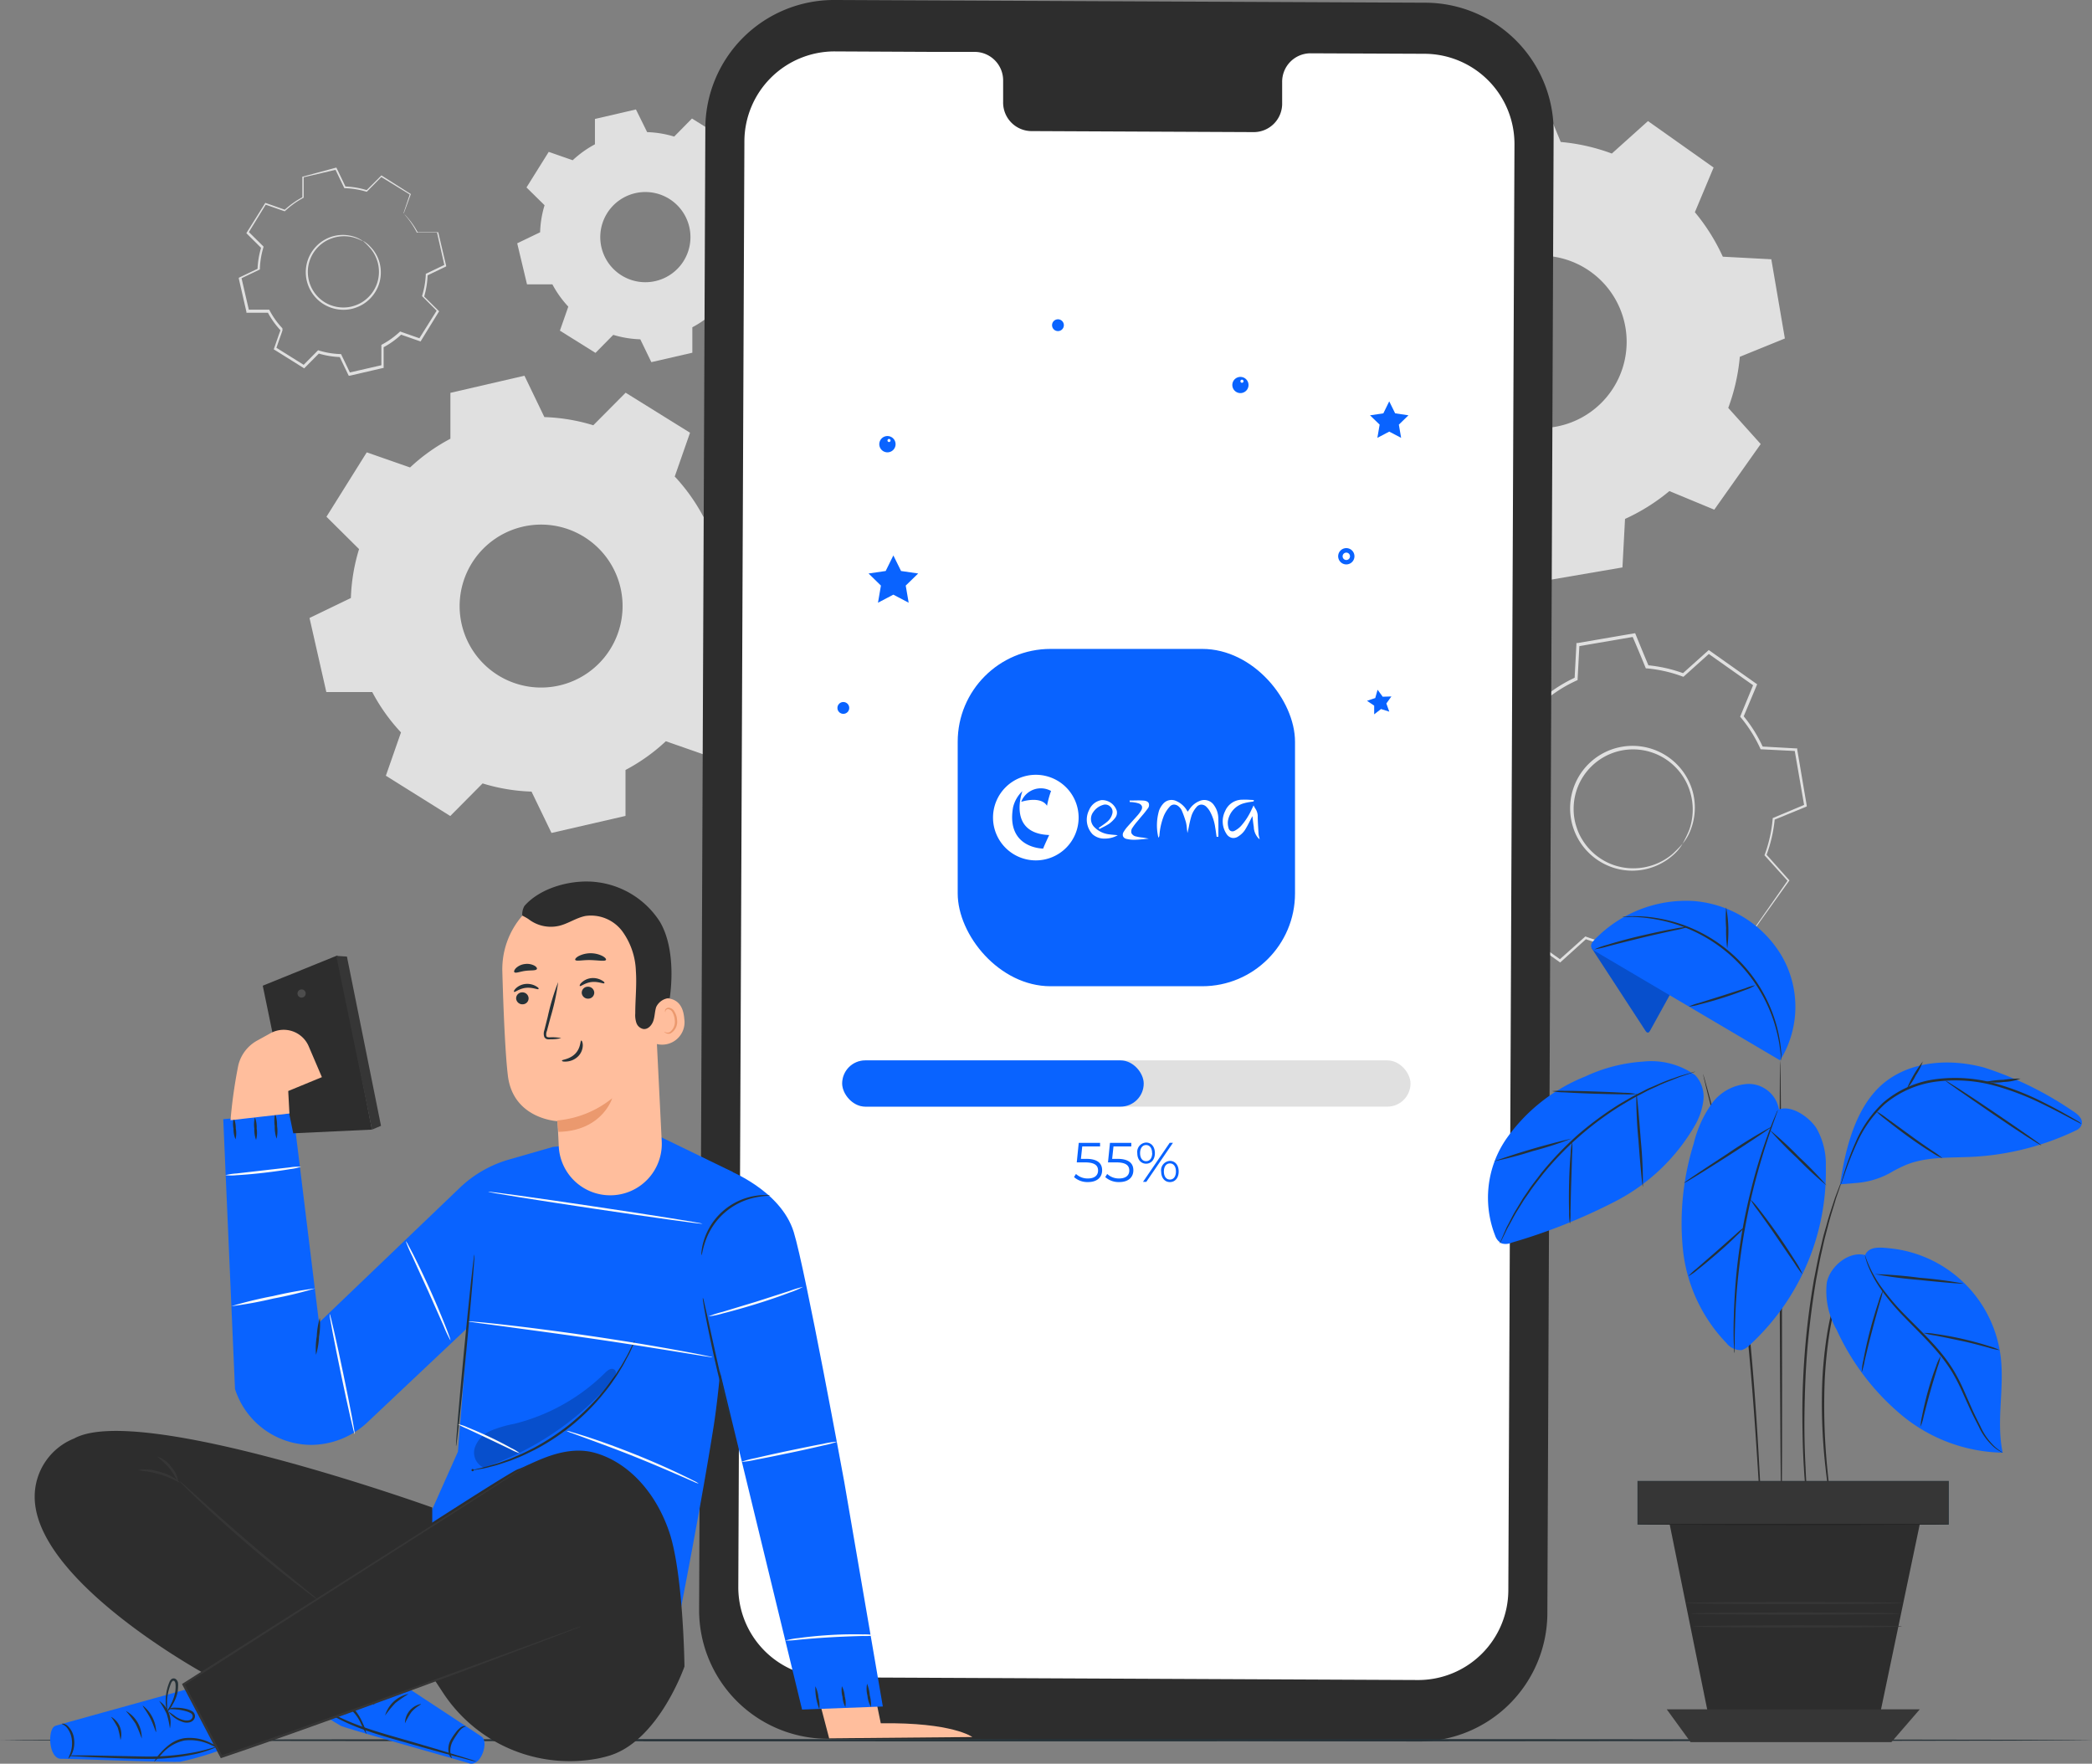 <svg xmlns="http://www.w3.org/2000/svg" width="219.95" height="185.431" viewBox="0 0 219.95 185.431">
  <rect x="0" y="0" width="219.95" height="185.431" fill="#808080" stroke="none"/>
  <g id="App_installation" data-name="App installation" transform="translate(-14.8 -54.29)">
    <g id="freepik--background-complete--inject-5" transform="translate(39.904 64.488)">
      <path id="Path_19059" data-name="Path 19059" d="M371.233,226.464a14.586,14.586,0,0,1-3.3,2.076l-.2,3.619-5.887,1.01-1.4-3.339a14.819,14.819,0,0,1-3.8-.86l-2.684,2.413-4.877-3.451,1.4-3.339a14.423,14.423,0,0,1-2.076-3.273l-3.61-.192-1.005-5.887,3.334-1.4a14.636,14.636,0,0,1,.865-3.8l-2.417-2.684,3.455-4.9,3.334,1.4a14.527,14.527,0,0,1,3.3-2.076l.192-3.61,5.892-1.005,1.379,3.334a14.635,14.635,0,0,1,3.8.865l2.684-2.417,4.882,3.455-1.4,3.334a14.692,14.692,0,0,1,2.076,3.273l3.605.192,1.01,5.892-3.339,1.379a14.818,14.818,0,0,1-.86,3.8L378,222.962l-3.451,4.877-3.339-1.379Zm-4.353-7.4a6.406,6.406,0,1,0-4.151,2.617,6.41,6.41,0,0,0,4.151-2.617Z" transform="translate(-215.071 -140.56)" fill="none"/>
      <path id="Path_19060" data-name="Path 19060" d="M379.7,232.29a4.751,4.751,0,0,1-1.019,1.216,6.462,6.462,0,0,1-6.948,1.043,6.564,6.564,0,1,1,8.973-7.921,6.424,6.424,0,0,1-.2,4.3,4.843,4.843,0,0,1-.809,1.365,14.66,14.66,0,0,0,.678-1.4,6.406,6.406,0,0,0,.075-4.166,6.191,6.191,0,0,0-1.492-2.469,6.247,6.247,0,0,0-10.717,4.456,5.9,5.9,0,0,0,.309,1.842,5.8,5.8,0,0,0,.795,1.608,6.317,6.317,0,0,0,2.511,2.127,6.251,6.251,0,0,0,2.829.584,6.387,6.387,0,0,0,3.9-1.459A15.524,15.524,0,0,0,379.7,232.29Z" transform="translate(-227.895 -153.784)" fill="#e0e0e0"/>
      <path id="Path_19061" data-name="Path 19061" d="M371.031,226.2a1.146,1.146,0,0,1,.215.075l.636.248,2.511,1.005h-.07l3.423-4.9v.117l-2.422-2.679-.047-.047.023-.061a14.5,14.5,0,0,0,.842-3.773v-.075l.065-.028,3.334-1.4-.079.145c-.323-1.87-.664-3.825-1.019-5.887l.136.117-3.61-.182h-.094l-.037-.084a14.578,14.578,0,0,0-2.057-3.273l-.061-.075.037-.089c.426-1.033.9-2.174,1.375-3.339l.056.2-4.882-3.446h.215l-2.684,2.413-.08.07-.1-.033a14.552,14.552,0,0,0-3.741-.851h-.108l-.042-.1c-.43-1.047-.9-2.184-1.4-3.339l.2.112-5.892,1.01.15-.173c-.061,1.141-.126,2.371-.192,3.61v.112l-.1.042a14.564,14.564,0,0,0-3.273,2.048h0l-.187.028h-.1l-.1-.042-.21-.089-.421-.173-.837-.346-1.66-.692.22-.065-3.455,4.882v-.229l2.413,2.689.075.079-.037.1a14.672,14.672,0,0,0-.856,3.741v.108l-.1.042-3.338,1.4.108-.192q.514,3.016,1,5.892l-.145-.154,3.61.2h.1l.042.094a14.306,14.306,0,0,0,2.048,3.273l.061.075-.037.089q-.7,1.711-1.4,3.329l-.051-.182,4.872,3.465h-.178l2.693-2.408.056-.056.075.028a14.435,14.435,0,0,0,3.764.865h.075l.028.065c.5,1.216.935,2.31,1.37,3.343l-.117-.065,5.892-.982-.065.075c.084-1.44.154-2.618.215-3.605v-.037h.033a15.049,15.049,0,0,0,2.544-1.45l.584-.43a1.4,1.4,0,0,1,.192-.14,1.181,1.181,0,0,1-.173.164c-.122.1-.309.262-.57.468a14.074,14.074,0,0,1-2.525,1.51l.033-.051c-.047.987-.1,2.17-.168,3.61v.065h-.065l-5.882,1.033h-.089l-.033-.079c-.43-1.033-.884-2.123-1.4-3.334l.1.075a14.667,14.667,0,0,1-3.834-.86l.131-.023-2.679,2.422-.084.075-.089-.065-4.863-3.446-.1-.07.047-.112c.444-1.085.9-2.193,1.375-3.339l.028.164a14.725,14.725,0,0,1-2.1-3.329l.14.094-3.61-.187h-.131l-.023-.136q-.5-2.866-1.015-5.887l-.023-.14.126-.051,3.339-1.4-.108.15a14.561,14.561,0,0,1,.87-3.848l.033.182-2.417-2.684-.093-.108.084-.117,3.451-4.882.084-.122.136.056,1.66.692.837.346.421.173.21.089.1.042.056.023h.047l-.187.028h0a14.913,14.913,0,0,1,3.339-2.1l-.108.159c.065-1.239.131-2.469.192-3.61V197.7h.145l5.891-1.01.14-.023.056.136c.468,1.15.935,2.291,1.379,3.339l-.15-.108a15,15,0,0,1,3.844.87l-.178.037,2.689-2.413.1-.089.112.079,4.868,3.446.108.075-.051.122-1.4,3.334-.023-.164a14.794,14.794,0,0,1,2.09,3.339l-.126-.089,3.605.2h.117v.112c.351,2.067.683,4.035,1,5.891v.1l-.094.042-3.343,1.37.075-.1a15.018,15.018,0,0,1-.879,3.825l-.023-.108,2.4,2.693.051.056-.047.061-3.479,4.858-.028.037H374.3l-2.464-1.052-.631-.281Z" transform="translate(-214.868 -140.294)" fill="#e0e0e0"/>
      <path id="Path_19062" data-name="Path 19062" d="M346.036,117.523a20.574,20.574,0,0,1-4.676,2.936l-.271,5.1-8.328,1.426-1.954-4.723a20.785,20.785,0,0,1-5.372-1.216l-3.8,3.413-6.883-4.882,1.954-4.718a20.574,20.574,0,0,1-2.932-4.676l-5.1-.271-1.426-8.328,4.718-1.95a20.827,20.827,0,0,1,1.244-5.349L309.8,90.5l4.858-6.916,4.713,1.954a20.929,20.929,0,0,1,4.676-2.932l.271-5.1,8.332-1.4,1.95,4.723a20.573,20.573,0,0,1,5.373,1.216l3.8-3.413,6.9,4.882-1.969,4.7a20.705,20.705,0,0,1,2.936,4.676l5.1.271,1.426,8.328-4.737,1.926a20.743,20.743,0,0,1-1.216,5.372l3.413,3.8-4.882,6.9-4.718-1.954Zm-6.172-10.441a9.066,9.066,0,1,0-12.625,2.17A9.066,9.066,0,0,0,339.864,107.082Z" transform="translate(-195.611 -76.1)" fill="#e0e0e0" fill-rule="evenodd"/>
      <path id="Path_19063" data-name="Path 19063" d="M122.788,149.361a19.6,19.6,0,0,1,3.021,4.241h4.825l1.8,7.785-4.349,2.095a19.414,19.414,0,0,1-.86,5.143l3.427,3.4-4.236,6.771-4.554-1.59a19.484,19.484,0,0,1-4.241,3.021v4.83l-7.781,1.791-2.1-4.348a19.447,19.447,0,0,1-5.143-.86l-3.4,3.427-6.771-4.236,1.59-4.554a19.484,19.484,0,0,1-3.021-4.241H86.167l-1.767-7.79,4.348-2.1a19.638,19.638,0,0,1,.86-5.143l-3.427-3.4,4.236-6.771,4.554,1.59a19.484,19.484,0,0,1,4.241-3.021v-4.825l7.785-1.8,2.095,4.349a19.606,19.606,0,0,1,5.143.86l3.4-3.423,6.771,4.208-1.59,4.554Zm-9.525,6.354a8.566,8.566,0,1,0,3.829,5.342A8.566,8.566,0,0,0,113.264,155.716Z" transform="translate(-76.961 -109.472)" fill="#e0e0e0" fill-rule="evenodd"/>
      <path id="Path_19064" data-name="Path 19064" d="M152.356,84.749a11.009,11.009,0,0,1,1.669,2.338H156.7l.991,4.311-2.408,1.16a10.831,10.831,0,0,1-.468,2.843l1.894,1.87-2.338,3.741-2.52-.879a10.755,10.755,0,0,1-2.338,1.669v2.675l-4.311.991-1.16-2.4a11,11,0,0,1-2.843-.468l-1.87,1.894-3.741-2.338.884-2.525A10.8,10.8,0,0,1,134.8,97.29h-2.67L131.1,92.974l2.408-1.16a10.806,10.806,0,0,1,.468-2.843l-1.9-1.87,2.338-3.741,2.52.879a11.03,11.03,0,0,1,2.338-1.674V79.9l4.311-1,1.178,2.385a10.838,10.838,0,0,1,2.843.468l1.87-1.9,3.741,2.338-.879,2.52ZM147.082,88.3a4.741,4.741,0,1,0,2.112,2.96,4.741,4.741,0,0,0-2.112-2.96Z" transform="translate(-101.825 -77.591)" fill="#e0e0e0" fill-rule="evenodd"/>
      <path id="Path_19065" data-name="Path 19065" d="M85.911,96.931a8.781,8.781,0,0,1,1.356,1.9h2.165l.8,3.493-1.95.935a8.711,8.711,0,0,1-.383,2.305l1.534,1.524-1.9,3.03-2.043-.72a8.944,8.944,0,0,1-1.9,1.356v2.165l-3.493.8-.935-1.95a8.913,8.913,0,0,1-2.305-.388l-1.524,1.538-3.035-1.9.711-2.043a8.921,8.921,0,0,1-1.351-1.9H69.494l-.8-3.488,1.95-.935a8.884,8.884,0,0,1,.388-2.305L69.49,98.83l1.9-3.039,2.043.715a8.641,8.641,0,0,1,1.9-1.356V92.994l3.488-.8.935,1.95a8.884,8.884,0,0,1,2.305.383l1.524-1.534,3.039,1.9-.715,2.043Zm-4.269,2.857a3.844,3.844,0,1,0,1.22,5.3,3.843,3.843,0,0,0-1.22-5.3Z" transform="translate(-68.596 -84.667)" fill="none"/>
      <path id="Path_19066" data-name="Path 19066" d="M89.561,107.735a1.46,1.46,0,0,1,.215.122,3,3,0,0,1,.547.468,3.778,3.778,0,0,1,1.108,2.338,3.918,3.918,0,0,1-.238,1.8,3.96,3.96,0,0,1-1.234,1.674,3.741,3.741,0,0,1-.987.566,3.689,3.689,0,0,1-1.155.271,3.993,3.993,0,0,1-2.4-.589,3.937,3.937,0,0,1-1.576-1.9,3.872,3.872,0,0,1-.267-1.155,3.829,3.829,0,0,1,.079-1.136,3.928,3.928,0,0,1,.968-1.842,3.881,3.881,0,0,1,4.091-1.029,3.105,3.105,0,0,1,.641.3,1.276,1.276,0,0,1,.206.14c0,.028-.3-.168-.874-.351a3.848,3.848,0,0,0-2.492.1,3.769,3.769,0,0,0-2.338,2.731,3.558,3.558,0,0,0-.065,1.071,3.624,3.624,0,0,0,.257,1.089,3.713,3.713,0,0,0,1.482,1.777,3.778,3.778,0,0,0,2.249.556,3.558,3.558,0,0,0,1.089-.248,3.432,3.432,0,0,0,.935-.528,3.741,3.741,0,0,0,1.44-3.273,3.82,3.82,0,0,0-1-2.282A7.122,7.122,0,0,0,89.561,107.735Z" transform="translate(-76.516 -92.614)" fill="#e0e0e0"/>
      <path id="Path_19067" data-name="Path 19067" d="M85.8,96.83a.39.39,0,0,1,.037-.131l.126-.388.514-1.538v.047l-3.049-1.87h.079l-1.52,1.543-.028.033h-.042a8.8,8.8,0,0,0-2.286-.374H79.59l-.023-.047-.935-1.945.094.047-3.488.814.075-.094v2.226l-.051.028a8.823,8.823,0,0,0-1.87,1.342l-.047.047h-.061l-2.043-.711.126-.042L69.5,98.855v-.14l1.538,1.52.051.051v.065a8.589,8.589,0,0,0-.379,2.272v.075l-.065.028-1.95.935.065-.136c.257,1.1.528,2.291.809,3.493l-.122-.094h2.24l.037.065a8.477,8.477,0,0,0,1.333,1.87h0c0,.051,0-.126.028.122h0v.122l-.042.131-.089.257-.182.51c-.117.341-.238.683-.355,1.019l-.051-.14,3.039,1.9h-.15c.514-.519,1.024-1.029,1.524-1.538l.051-.051.07.023a8.627,8.627,0,0,0,2.272.379h.07l.033.065.935,1.95-.131-.061,3.488-.8-.084.112v-2.235l.056-.028a8.842,8.842,0,0,0,1.87-1.337l.047-.042.056.023,2.043.715-.117.042,1.9-3.035v.117l-1.529-1.529-.042-.037v-.051a8.842,8.842,0,0,0,.388-2.282v-.047H88.2l1.954-.935-.042.079c-.3-1.351-.566-2.506-.786-3.493l.051.042H87.217a9.292,9.292,0,0,0-.935-1.473L86,97.012l-.089-.112a.761.761,0,0,1,.108.1c.065.07.164.178.29.327a8.051,8.051,0,0,1,.991,1.459h2.174v.047c.234.982.5,2.137.823,3.483v.056l-.051.028-1.945.935.042-.065a8.982,8.982,0,0,1-.379,2.338v-.089l1.538,1.524.056.051-.042.061-1.87,3.044-.042.07-.075-.028-2.043-.711h.1a8.838,8.838,0,0,1-1.922,1.375l.056-.1v2.258h-.089l-3.488.809h-.089l-.042-.079c-.309-.645-.622-1.291-.935-1.95l.1.065a8.925,8.925,0,0,1-2.338-.388l.122-.033-1.524,1.538-.07.07-.079-.051-3.039-1.9-.084-.051L72.2,111c.117-.337.238-.678.355-1.019l.178-.514.094-.252.042-.131.023-.065v-.033h0c.051.248,0,.065,0,.122h0a8.818,8.818,0,0,1-1.37-1.926l.108.065H69.294v-.094c-.276-1.2-.547-2.385-.8-3.493v-.089l.084-.042,1.954-.935-.07.1a8.987,8.987,0,0,1,.393-2.338l.028.117c-.528-.533-1.057-1.052-1.534-1.529l-.061-.065.047-.075,1.9-3.035.047-.075.079.028,2.043.72H73.3a9.038,9.038,0,0,1,1.926-1.365l-.051.089V92.93h.075L78.693,92h.07l.028.065c.327.683.645,1.342.935,1.954l-.07-.047a8.847,8.847,0,0,1,2.338.4h-.075l1.534-1.529.033-.037.042.028,3.025,1.917h.028v.028c-.238.65-.421,1.155-.552,1.506l-.145.393A.721.721,0,0,1,85.8,96.83Z" transform="translate(-68.49 -84.565)" fill="#e0e0e0"/>
    </g>
    <g id="freepik--Device--inject-5" transform="translate(88.303 54.29)">
      <path id="Path_19068" data-name="Path 19068" d="M247.589,237.385l-62.127-.285A13.532,13.532,0,0,1,172,223.507l.655-155.742a13.532,13.532,0,0,1,13.6-13.476l62.123.285a13.532,13.532,0,0,1,13.466,13.607l-.659,155.746A13.527,13.527,0,0,1,247.589,237.385Z" transform="translate(-172 -54.29)" fill="#2d2d2d"/>
      <path id="Path_19069" data-name="Path 19069" d="M252.972,66.1l-12.045-.051a2.988,2.988,0,0,0-2.936,3.044v2.184a2.988,2.988,0,0,1-2.946,3.058l-23.477-.108a3,3,0,0,1-2.913-3.072V68.973a3,3,0,0,0-2.913-3.072h-4.236l-10.539-.051a9.483,9.483,0,0,0-9.515,9.422l-.641,152.015a9.473,9.473,0,0,0,9.44,9.506l62,.285a9.473,9.473,0,0,0,9.52-9.436l.645-152.02A9.487,9.487,0,0,0,252.972,66.1Z" transform="translate(-176.69 -60.445)" fill="#fff"/>
      <rect id="Rectangle_2077" data-name="Rectangle 2077" width="35.465" height="35.465" rx="9.76" transform="translate(27.188 68.225)" fill="#0963ff"/>
      <path id="Path_19070" data-name="Path 19070" d="M212.709,179.18l.809,1.637,1.8.262-1.309,1.272.309,1.8-1.613-.846-1.613.846.309-1.8-1.3-1.272,1.8-.262Z" transform="translate(-192.285 -120.784)" fill="#0963ff"/>
      <path id="Path_19071" data-name="Path 19071" d="M324.88,144.53l.622,1.262,1.4.206-1.01.982.238,1.389-1.249-.655-1.248.655.238-1.389L322.86,146l1.4-.206Z" transform="translate(-252.321 -102.335)" fill="#0963ff"/>
      <path id="Path_19072" data-name="Path 19072" d="M323.288,209.38l.538.734.912-.028-.528.739.309.86-.87-.276-.72.556,0-.912-.753-.51.865-.29Z" transform="translate(-251.953 -136.863)" fill="#0963ff"/>
      <path id="Path_19073" data-name="Path 19073" d="M213.38,154.051a.856.856,0,1,1,.851-.851.856.856,0,0,1-.851.851Zm0-1.239a.161.161,0,1,0,0-.014Z" transform="translate(-193.574 -106.494)" fill="#0963ff"/>
      <path id="Path_19074" data-name="Path 19074" d="M316.56,179.251a.856.856,0,1,1,.851-.851A.856.856,0,0,1,316.56,179.251Zm0-1.239a.388.388,0,1,0,.383.388.388.388,0,0,0-.383-.388Z" transform="translate(-248.509 -119.911)" fill="#0963ff"/>
      <path id="Path_19075" data-name="Path 19075" d="M292.746,140.731a.851.851,0,1,1,.6-.248A.856.856,0,0,1,292.746,140.731Zm0-1.239a.162.162,0,1,0,0-.014Z" transform="translate(-235.832 -99.402)" fill="#0963ff"/>
      <circle id="Ellipse_351" data-name="Ellipse 351" cx="0.622" cy="0.622" r="0.622" transform="translate(14.542 73.808)" fill="#0963ff"/>
      <circle id="Ellipse_352" data-name="Ellipse 352" cx="0.622" cy="0.622" r="0.622" transform="translate(37.107 33.568)" fill="#0963ff"/>
      <g id="Group_1189" data-name="Group 1189" transform="translate(-1.064 -30)">
        <rect id="Rectangle_2080" data-name="Rectangle 2080" width="59.752" height="4.863" rx="2.431" transform="translate(16.108 141.485)" fill="#e0e0e0"/>
        <rect id="Rectangle_2081" data-name="Rectangle 2081" width="31.702" height="4.863" rx="2.431" transform="translate(16.108 141.485)" fill="#0963ff"/>
      </g>
      <g id="Group_1190" data-name="Group 1190" transform="translate(1.608 -34)">
        <path id="Path_19089" data-name="Path 19089" d="M255.816,386.9c0,.7-.484,1.239-1.484,1.239a2.112,2.112,0,0,1-1.471-.526l.206-.327a1.775,1.775,0,0,0,1.259.474c.7,0,1.063-.327,1.063-.837s-.327-.853-1.367-.853h-.873l.209-2.053H255.6v.373h-1.873l-.141,1.308h.526C255.348,385.691,255.816,386.178,255.816,386.9Z" transform="translate(-215.051 -229.86)" fill="#0963ff"/>
        <path id="Path_19090" data-name="Path 19090" d="M265.856,386.9c0,.7-.484,1.239-1.484,1.239a2.112,2.112,0,0,1-1.471-.526l.206-.327a1.775,1.775,0,0,0,1.259.474c.7,0,1.063-.327,1.063-.837s-.327-.853-1.367-.853h-.873l.209-2.053h2.243v.373h-1.873l-.141,1.308h.526C265.388,385.691,265.856,386.178,265.856,386.9Z" transform="translate(-221.808 -229.86)" fill="#0963ff"/>
        <path id="Path_19091" data-name="Path 19091" d="M273.21,385.022a.984.984,0,0,1,.925-1.112c.549,0,.925.438.925,1.112s-.383,1.112-.925,1.112S273.21,385.689,273.21,385.022Zm1.556,0c0-.533-.252-.85-.631-.85s-.631.327-.631.85.245.847.631.847.641-.314.641-.847Zm1.85-1.082h.343l-2.8,4.1h-.347Zm-.9,3.014a.989.989,0,0,1,.925-1.115c.546,0,.922.448.922,1.115s-.373,1.112-.922,1.112S275.721,387.621,275.721,386.954Zm1.556,0c0-.53-.245-.85-.631-.85s-.634.327-.634.85.252.847.634.847.631-.32.631-.847Z" transform="translate(-228.748 -229.786)" fill="#0963ff"/>
      </g>
      <g id="Group_1192" data-name="Group 1192" transform="translate(-85.675 35.398)">
        <g id="Group_1191" data-name="Group 1191" transform="translate(126.438 48.676)">
          <path id="Path_19206" data-name="Path 19206" d="M781.041,121.756l-.119-.094a1.815,1.815,0,0,1-.5-1.2c-.047-.3-.082-.59-.118-.9q-.014-.121-.029-.243c-.075.142-.149.288-.22.429-.178.351-.363.714-.577,1.052a2.309,2.309,0,0,1-.668.642.9.9,0,0,1-.691.165.924.924,0,0,1-.581-.438,2.39,2.39,0,0,1-.131-2.374,1.947,1.947,0,0,1,1.807-1.2,7.183,7.183,0,0,1,.794.014c.117.006.238.013.356.017l.056,0-.009.149-.042.008c-.1.018-.2.033-.3.048a4.506,4.506,0,0,0-.633.126,2.32,2.32,0,0,0-1.733,1.855,1.789,1.789,0,0,0,.059.741.471.471,0,0,0,.246.336.476.476,0,0,0,.419-.036,2.5,2.5,0,0,0,.622-.466,6.788,6.788,0,0,0,1.148-1.775c.03-.06.06-.121.094-.192l.06-.124.047-.1.05.1c.038.072.079.142.118.209a1.449,1.449,0,0,1,.267.744c0,.552.038,1.113.071,1.655.006.1.012.2.018.3a1.417,1.417,0,0,0,.052.271c.011.043.022.087.032.131Z" transform="translate(-762.865 -117.591)" fill="#fff"/>
          <path id="Path_19207" data-name="Path 19207" d="M594.461,121.921c0,.188,0,.382,0,.573v.052l-.187.009-.007-.049c-.014-.1-.027-.192-.041-.288-.029-.208-.058-.423-.095-.634a4.891,4.891,0,0,0-.572-1.726,2.2,2.2,0,0,0-.344-.445.766.766,0,0,0-.567-.245.689.689,0,0,0-.491.265,2.693,2.693,0,0,0-.512.875,10.69,10.69,0,0,0-.278,1.14c-.03.146-.058.284-.088.416l-.066.294-.041-.3c-.008-.061-.016-.131-.023-.206a3.88,3.88,0,0,0-.1-.637,11.193,11.193,0,0,0-.443-1.246,1.193,1.193,0,0,0-.282-.369.745.745,0,0,0-.53-.236.617.617,0,0,0-.442.213,3.533,3.533,0,0,0-.606.925,6.917,6.917,0,0,0-.485,2.125.237.237,0,0,1-.035.109l-.079.121-.021-.143a5.543,5.543,0,0,1,.1-2.723,2.242,2.242,0,0,1,.433-.715,1.166,1.166,0,0,1,1.409-.268,2.415,2.415,0,0,1,1.075.954l.092.14.007.01.044-.065c.062-.092.121-.178.185-.262a2.3,2.3,0,0,1,.987-.787,1.23,1.23,0,0,1,1.558.456,2.383,2.383,0,0,1,.438,1.325C594.469,121.028,594.465,121.482,594.461,121.921Z" transform="translate(-580.629 -118.648)" fill="#fff"/>
          <path id="Path_19208" data-name="Path 19208" d="M389.528,122.287l-.169.086a2.691,2.691,0,0,1-1.181.268,1.84,1.84,0,0,1-1.3-.452,2.233,2.233,0,0,1-.369-2.544,1.729,1.729,0,0,1,1.3-1.051,1.624,1.624,0,0,1,1.612,1.129.889.889,0,0,1-.171.742,3.088,3.088,0,0,1-.609.6,6.153,6.153,0,0,1-.694.39c-.1.05-.2.1-.3.155l-.039.021-.091-.107.049-.035c.083-.06.169-.119.251-.176.186-.129.378-.262.554-.408a1.593,1.593,0,0,0,.581-.887.722.722,0,0,0-.218-.74.736.736,0,0,0-.771-.173,1.872,1.872,0,0,0-1.01.742,1.214,1.214,0,0,0,.121,1.6,2.616,2.616,0,0,0,1.608.755c.146.02.291.033.445.046l.216.019Z" transform="translate(-386.271 -118.548)" fill="#fff"/>
          <path id="Path_19209" data-name="Path 19209" d="M491.976,123.474l.388.074-.394.035-.262.025c-.29.028-.585.057-.882.057a3.254,3.254,0,0,1-.782-.086.526.526,0,0,1-.391-.275.532.532,0,0,1,.072-.479,3.353,3.353,0,0,1,.4-.544c.166-.19.338-.379.5-.562s.361-.4.537-.6a3.306,3.306,0,0,0,.4-.548.529.529,0,0,0,.074-.439.544.544,0,0,0-.352-.292,2.4,2.4,0,0,0-.442-.1l-.067-.011a2.312,2.312,0,0,0-.252-.024l-.116-.008-.044,0-.021-.16h.063c.144,0,.291,0,.434-.005.325-.006.661-.012.99.014s.472.162.524.272a.57.57,0,0,1-.118.582,9.172,9.172,0,0,1-.588.74c-.1.12-.209.245-.31.37-.061.076-.124.151-.186.225a5.8,5.8,0,0,0-.491.647.667.667,0,0,0-.122.589.684.684,0,0,0,.507.351,4.784,4.784,0,0,0,.562.1C491.73,123.434,491.854,123.451,491.976,123.474Z" transform="translate(-485.844 -119.448)" fill="#fff"/>
        </g>
        <path id="Path_19210" data-name="Path 19210" d="M121.077,46.061a4.5,4.5,0,1,0,4.5,4.5A4.5,4.5,0,0,0,121.077,46.061Zm.773,7.759s-3.925,0-3.166-4.34a3.474,3.474,0,0,1,.981-1.7s-1.642,4.449,2.817,4.614C122.48,52.4,121.9,53.638,121.85,53.82Zm.4-4.506c-.68-1.081-2.708-.412-2.708-.412a2.208,2.208,0,0,1,3.136-1.14A10.425,10.425,0,0,0,122.254,49.314Z" fill="#fff"/>
      </g>
    </g>
    <g id="freepik--Floor--inject-5" transform="translate(14.8 237.128)">
      <path id="Path_19092" data-name="Path 19092" d="M234.75,445.442c0,.065-49.241.122-109.97.122S14.8,445.507,14.8,445.442s49.231-.122,109.979-.122S234.75,445.371,234.75,445.442Z" transform="translate(-14.8 -445.32)" fill="#263238"/>
    </g>
    <g id="freepik--Character--inject-5" transform="translate(18.447 146.969)">
      <path id="Path_19093" data-name="Path 19093" d="M198.36,434.16l1.347,5.143,15.051-.136s-2.062-1.557-9.623-1.445l-.734-3.563Z" transform="translate(-116.178 -349.22)" fill="#ffbe9d"/>
      <path id="Path_19094" data-name="Path 19094" d="M110.949,307.057l-11.292,1.066-4.587,1.319a12.438,12.438,0,0,0-5.223,3L75.067,326.6l-2.7-22.037L65,305.205l1.234,28.363a8.444,8.444,0,0,0,8.047,5.882,8.725,8.725,0,0,0,5.929-2.422l10.507-9.917-1.043,13.055-3.619,8.113,25.834,14.589s3.035-15.019,4.676-25.408c1.319-8.416,1.987-26.713,1.987-26.713Z" transform="translate(-45.175 -280.218)" fill="#0963ff"/>
      <path id="Path_19095" data-name="Path 19095" d="M176.05,317.23s5.709,2.118,7.093,6.593c1.225,3.965,5.312,26.278,5.312,26.278l4.054,23.6-8.491.323-9.777-40.24Z" transform="translate(-103.336 -286.964)" fill="#0963ff"/>
      <path id="Path_19096" data-name="Path 19096" d="M117.34,356.507c-.07,0,.309-4.526.842-10.1s1.024-10.076,1.089-10.072-.313,4.526-.846,10.1S117.406,356.516,117.34,356.507Z" transform="translate(-73.037 -297.138)" fill="#263238"/>
      <path id="Path_19097" data-name="Path 19097" d="M138,355.74a.874.874,0,0,1-.075.22l-.257.613a9.761,9.761,0,0,1-.468.935c-.2.365-.4.79-.683,1.225-.136.22-.281.468-.426.692s-.332.468-.5.725c-.341.5-.762,1.005-1.2,1.538a22.934,22.934,0,0,1-6.939,5.541c-.617.3-1.2.6-1.767.818-.285.112-.552.234-.818.327l-.776.257a12.851,12.851,0,0,1-1.342.388,9.231,9.231,0,0,1-1.033.224l-.655.112a.118.118,0,1,1-.009-.047l.645-.154c.281-.061.627-.145,1.015-.267s.846-.229,1.328-.416l.757-.276c.267-.094.528-.22.809-.337.566-.224,1.136-.524,1.744-.828a25.689,25.689,0,0,0,3.7-2.417,26.408,26.408,0,0,0,3.194-3.053c.43-.524.856-1.015,1.2-1.515.173-.243.355-.468.51-.706l.44-.683c.29-.426.5-.842.706-1.2a10.275,10.275,0,0,0,.468-.935l.3-.594A1.308,1.308,0,0,1,138,355.74Z" transform="translate(-74.9 -307.467)" fill="#263238"/>
      <g id="Group_1187" data-name="Group 1187" transform="translate(46.195 51.233)" opacity="0.2">
        <path id="Path_19098" data-name="Path 19098" d="M122.5,372.5a1.735,1.735,0,0,1-1.043-2.076,2.978,2.978,0,0,1,1.683-1.833,12.013,12.013,0,0,1,2.459-.729,20.639,20.639,0,0,0,9.6-5.391c.248-.243.594-.51.9-.346.407.224.15.842-.15,1.2a31.034,31.034,0,0,1-13.714,9.2" transform="translate(-121.397 -362.072)"/>
      </g>
      <path id="Path_19099" data-name="Path 19099" d="M175.676,358.657a2.248,2.248,0,0,1-.173-.468c-.094-.313-.224-.772-.374-1.337-.309-1.127-.7-2.7-1.089-4.437s-.711-3.329-.935-4.479c-.1-.58-.182-1.043-.229-1.37a1.87,1.87,0,0,1-.047-.5,2.119,2.119,0,0,1,.14.468c.084.374.187.823.309,1.351.262,1.2.6,2.749.982,4.461s.748,3.273,1.019,4.451c.122.533.22.982.3,1.356A1.954,1.954,0,0,1,175.676,358.657Z" transform="translate(-102.583 -302.314)" fill="#263238"/>
      <path id="Path_19100" data-name="Path 19100" d="M67.46,307.909a2.758,2.758,0,0,1-.215-1.113,2.665,2.665,0,0,1,.028-1.136,2.759,2.759,0,0,1,.215,1.113,2.665,2.665,0,0,1-.028,1.136Z" transform="translate(-46.344 -280.804)" fill="#263238"/>
      <path id="Path_19101" data-name="Path 19101" d="M72.135,307.9a3.119,3.119,0,0,1-.182-1.183,3.067,3.067,0,0,1,.061-1.2A2.918,2.918,0,0,1,72.2,306.7,2.871,2.871,0,0,1,72.135,307.9Z" transform="translate(-48.859 -280.729)" fill="#263238"/>
      <path id="Path_19102" data-name="Path 19102" d="M76.733,307.3a3.676,3.676,0,0,1-.2-1.319,3.783,3.783,0,0,1,.047-1.337,3.844,3.844,0,0,1,.2,1.323A3.741,3.741,0,0,1,76.733,307.3Z" transform="translate(-51.296 -280.261)" fill="#263238"/>
      <path id="Path_19103" data-name="Path 19103" d="M85.827,354.516a7.631,7.631,0,0,1,.079-1.95,7.889,7.889,0,0,1,.318-1.926,7.631,7.631,0,0,1-.079,1.95A7.887,7.887,0,0,1,85.827,354.516Z" transform="translate(-56.248 -304.752)" fill="#263238"/>
      <path id="Path_19104" data-name="Path 19104" d="M198.136,433.46a3.226,3.226,0,0,1,.327,1.183,3.273,3.273,0,0,1,.089,1.225A6,6,0,0,1,198.136,433.46Z" transform="translate(-116.057 -348.847)" fill="#263238"/>
      <path id="Path_19105" data-name="Path 19105" d="M204.071,433.45a2.66,2.66,0,0,1,.3,1.075,2.506,2.506,0,0,1,.061,1.113,2.661,2.661,0,0,1-.3-1.075,2.59,2.59,0,0,1-.061-1.113Z" transform="translate(-119.201 -348.842)" fill="#263238"/>
      <path id="Path_19106" data-name="Path 19106" d="M209.709,432.88a4.086,4.086,0,0,1,.281,1.211,3.877,3.877,0,0,1,.131,1.239,2.876,2.876,0,0,1-.374-1.2,2.806,2.806,0,0,1-.037-1.253Z" transform="translate(-122.192 -348.538)" fill="#263238"/>
      <path id="Path_19107" data-name="Path 19107" d="M179.712,323.05c0,.047-.594,0-1.515.2a7.056,7.056,0,0,0-5.26,4.6c-.313.884-.36,1.478-.407,1.468a1.239,1.239,0,0,1,0-.416,5.985,5.985,0,0,1,.234-1.108,6.785,6.785,0,0,1,5.4-4.708,6.034,6.034,0,0,1,1.127-.084,1.282,1.282,0,0,1,.425.051Z" transform="translate(-102.416 -290.034)" fill="#263238"/>
      <path id="Path_19108" data-name="Path 19108" d="M184.061,343.64a9.018,9.018,0,0,1-1.4.6c-.879.332-2.113.767-3.488,1.192s-2.637.776-3.554,1.005a8.379,8.379,0,0,1-1.5.309,10.7,10.7,0,0,1,1.454-.468l3.521-1.066,3.507-1.127a10.578,10.578,0,0,1,1.459-.444Z" transform="translate(-103.272 -301.025)" fill="#fafafa"/>
      <path id="Path_19109" data-name="Path 19109" d="M191.564,378.45a9.631,9.631,0,0,1-1.464.4c-.912.215-2.174.5-3.568.79s-2.665.547-3.586.72a9.464,9.464,0,0,1-1.5.224,9.644,9.644,0,0,1,1.459-.393c.935-.215,2.174-.5,3.572-.79s2.665-.552,3.582-.72A9.225,9.225,0,0,1,191.564,378.45Z" transform="translate(-107.175 -319.559)" fill="#fafafa"/>
      <path id="Path_19110" data-name="Path 19110" d="M200.933,421.874a8.382,8.382,0,0,1-1.4.07c-.865.023-2.062.061-3.376.136s-2.511.178-3.371.257a9.819,9.819,0,0,1-1.4.089,7.1,7.1,0,0,1,1.4-.262c.856-.122,2.053-.248,3.376-.327s2.52-.084,3.39-.061A6.963,6.963,0,0,1,200.933,421.874Z" transform="translate(-112.462 -342.62)" fill="#fafafa"/>
      <path id="Path_19111" data-name="Path 19111" d="M124.27,377.578a5.033,5.033,0,0,1-.968-.416l-2.291-1.094-2.3-1.08a5.608,5.608,0,0,1-.935-.468,4.154,4.154,0,0,1,1.005.332c.6.238,1.431.594,2.338,1.019s1.693.842,2.263,1.164A4.206,4.206,0,0,1,124.27,377.578Z" transform="translate(-73.276 -317.466)" fill="#fafafa"/>
      <path id="Path_19112" data-name="Path 19112" d="M156.081,381.57a2.745,2.745,0,0,1-.552-.21l-1.473-.641c-1.239-.542-2.96-1.281-4.877-2.048s-3.675-1.4-4.947-1.87l-1.506-.552a2.907,2.907,0,0,1-.547-.229,2.363,2.363,0,0,1,.575.14c.365.1.888.267,1.534.468,1.291.421,3.058,1.047,4.98,1.814s3.638,1.534,4.858,2.118c.613.295,1.108.538,1.44.711A2.69,2.69,0,0,1,156.081,381.57Z" transform="translate(-86.267 -318.265)" fill="#fafafa"/>
      <path id="Path_19113" data-name="Path 19113" d="M145.8,355.173a1.009,1.009,0,0,1-.262-.023l-.748-.112-2.74-.444c-2.338-.374-5.513-.888-9.052-1.4s-6.752-.935-9.08-1.258l-2.749-.365-.748-.108a1.023,1.023,0,0,1-.262-.056,1.647,1.647,0,0,1,.267,0l.753.065c.655.056,1.6.154,2.763.285,2.338.262,5.546.669,9.09,1.188s6.738,1.061,9.048,1.482c1.155.21,2.085.388,2.731.519l.739.159a.9.9,0,0,1,.253.07Z" transform="translate(-74.543 -305.156)" fill="#fafafa"/>
      <path id="Path_19114" data-name="Path 19114" d="M147.085,325.616c0,.065-5.069-.636-11.3-1.566s-11.273-1.739-11.264-1.8,5.069.636,11.3,1.566S147.095,325.551,147.085,325.616Z" transform="translate(-76.864 -289.632)" fill="#fafafa"/>
      <path id="Path_19115" data-name="Path 19115" d="M110.744,343.81a12.447,12.447,0,0,1-.72-1.52l-1.641-3.7c-.645-1.4-1.225-2.679-1.683-3.685a12.84,12.84,0,0,1-.659-1.543,1.468,1.468,0,0,1,.243.383c.14.253.337.622.575,1.085.468.935,1.094,2.216,1.744,3.661s1.2,2.768,1.58,3.741c.192.468.337.874.435,1.15A1.777,1.777,0,0,1,110.744,343.81Z" transform="translate(-67.025 -295.552)" fill="#fafafa"/>
      <path id="Path_19116" data-name="Path 19116" d="M91.546,362.372c-.065,0-.711-2.805-1.44-6.308s-1.267-6.34-1.2-6.354.711,2.805,1.44,6.3S91.611,362.358,91.546,362.372Z" transform="translate(-57.899 -304.257)" fill="#fafafa"/>
      <path id="Path_19117" data-name="Path 19117" d="M75.614,344a41.272,41.272,0,0,1-4.381,1.061,41.76,41.76,0,0,1-4.433.809,41.907,41.907,0,0,1,4.381-1.066A42.392,42.392,0,0,1,75.614,344Z" transform="translate(-46.133 -301.217)" fill="#fafafa"/>
      <path id="Path_19118" data-name="Path 19118" d="M73.442,316.624a5.414,5.414,0,0,1-1.155.253c-.715.122-1.711.267-2.805.393s-2.1.206-2.834.248a5.538,5.538,0,0,1-1.178,0,6.074,6.074,0,0,1,1.164-.182l2.805-.323,2.805-.318a6.08,6.08,0,0,1,1.2-.07Z" transform="translate(-45.425 -286.639)" fill="#fafafa"/>
      <path id="Path_19119" data-name="Path 19119" d="M81.721,269.13c.131.262,3.642,18.31,3.642,18.31l-8.276.388L73.88,272.31Z" transform="translate(-49.902 -261.355)" fill="#2d2d2d"/>
      <path id="Path_19120" data-name="Path 19120" d="M94.165,287.494l.949-.4L91.532,269.3l-1.122-.075Z" transform="translate(-58.703 -261.408)" fill="#363636"/>
      <path id="Path_19121" data-name="Path 19121" d="M82.554,277.142a.43.43,0,1,1-.468-.374.43.43,0,0,1,.468.374Z" transform="translate(-54.065 -265.42)" fill="#4d4d4d"/>
      <path id="Path_19122" data-name="Path 19122" d="M72.82,294.642l-.126-2.361,3.54-1.459-1.4-3.273a2.857,2.857,0,0,0-3.974-1.361l-1.4.772a4.049,4.049,0,0,0-2.015,2.614,51.434,51.434,0,0,0-.818,5.775" transform="translate(-46.037 -270.253)" fill="#ffbe9d"/>
      <path id="Path_19123" data-name="Path 19123" d="M41.772,433.35s-14.551,4.026-15.136,4.208c-.874.309-.729,3.521.636,3.469.645-.023,11.175.393,12.508.309a32.122,32.122,0,0,0,5.344-1.665Z" transform="translate(-24.458 -348.789)" fill="#0963ff"/>
      <path id="Path_19124" data-name="Path 19124" d="M44.769,441.908a14.61,14.61,0,0,0-.641-1.562A13.561,13.561,0,0,0,43.1,439a3.226,3.226,0,0,1,1.669,2.9Z" transform="translate(-33.515 -351.797)" fill="#263238"/>
      <path id="Path_19125" data-name="Path 19125" d="M48.314,440.587c-.07,0-.22-.673-.608-1.435s-.842-1.291-.79-1.342a3.657,3.657,0,0,1,1.4,2.777Z" transform="translate(-35.544 -351.163)" fill="#263238"/>
      <path id="Path_19126" data-name="Path 19126" d="M51.712,439.639a9.211,9.211,0,0,0-.337-1.538,9.475,9.475,0,0,0-.795-1.361A2.731,2.731,0,0,1,51.712,439.639Z" transform="translate(-37.497 -350.593)" fill="#263238"/>
      <path id="Path_19127" data-name="Path 19127" d="M52.218,435.07a2.656,2.656,0,0,1-.154-1.085,5.026,5.026,0,0,1,.145-1.188,5.14,5.14,0,0,1,.22-.673.8.8,0,0,1,.229-.355.388.388,0,0,1,.5.023.64.64,0,0,1,.2.411,2.7,2.7,0,0,1,0,.383,3.484,3.484,0,0,1-.089.715,4.237,4.237,0,0,1-.468,1.108,2.94,2.94,0,0,1-.655.879c-.033-.023.21-.365.5-.958a4.6,4.6,0,0,0,.383-1.08,3.4,3.4,0,0,0,.07-.664c0-.224,0-.5-.136-.613a.14.14,0,0,0-.192,0,.6.6,0,0,0-.159.253,5.544,5.544,0,0,0-.22.645,5.337,5.337,0,0,0-.192,1.136C52.194,434.64,52.26,435.06,52.218,435.07Z" transform="translate(-38.284 -347.904)" fill="#263238"/>
      <path id="Path_19128" data-name="Path 19128" d="M52.44,438.423a2.057,2.057,0,0,1,.935-.15,4.16,4.16,0,0,1,1.033.126,2.26,2.26,0,0,1,.594.22.613.613,0,0,1,.327.664.725.725,0,0,1-.524.519,1.29,1.29,0,0,1-.655,0,3.109,3.109,0,0,1-1.618-1.127,6.035,6.035,0,0,1,.772.524,2.661,2.661,0,0,0,.893.388,1.179,1.179,0,0,0,.542,0,.468.468,0,0,0,.351-.346.374.374,0,0,0-.215-.407,2.251,2.251,0,0,0-.528-.206,5.076,5.076,0,0,0-.977-.173C52.8,438.4,52.445,438.461,52.44,438.423Z" transform="translate(-38.487 -351.407)" fill="#263238"/>
      <path id="Path_19129" data-name="Path 19129" d="M40.751,442.765a8.472,8.472,0,0,0-.29-1.314,7.99,7.99,0,0,0-.711-1.141,2.1,2.1,0,0,1,1,2.455Z" transform="translate(-31.731 -352.494)" fill="#263238"/>
      <path id="Path_19130" data-name="Path 19130" d="M45.822,447a3.107,3.107,0,0,1-.566.267,12.852,12.852,0,0,1-1.618.5,23.056,23.056,0,0,1-5.555.528c-2.179-.023-4.143-.126-5.569-.182l-1.688-.089a3.044,3.044,0,0,1-.617-.065,2.735,2.735,0,0,1,.622-.028H32.52l5.564.112a25.958,25.958,0,0,0,5.517-.468C44.99,447.3,45.8,446.949,45.822,447Z" transform="translate(-26.652 -356.051)" fill="#263238"/>
      <path id="Path_19131" data-name="Path 19131" d="M56.48,446.3c0,.033-.421-.2-1.089-.491a5.069,5.069,0,0,0-2.754-.468,4.358,4.358,0,0,0-2.38,1.4,8.886,8.886,0,0,1-.837.86,4.386,4.386,0,0,1,.711-.977,5.9,5.9,0,0,1,.963-.884,3.46,3.46,0,0,1,1.506-.636,4.844,4.844,0,0,1,2.862.542,3.9,3.9,0,0,1,1.019.65Z" transform="translate(-36.879 -355.033)" fill="#263238"/>
      <path id="Path_19132" data-name="Path 19132" d="M86.819,424.76s13.766,9.015,14.261,9.389c.739.556-.108,3.226-1.4,2.763-.608-.22-12.157-3.432-13.406-3.914a31.473,31.473,0,0,1-4.582-3.212Z" transform="translate(-54.061 -344.215)" fill="#0963ff"/>
      <path id="Path_19133" data-name="Path 19133" d="M101.4,437.428a3.24,3.24,0,0,1,2.474-2.258,13.649,13.649,0,0,0-1.4.963,13.315,13.315,0,0,0-1.071,1.3Z" transform="translate(-64.555 -349.758)" fill="#263238"/>
      <path id="Path_19134" data-name="Path 19134" d="M98.76,435.091a2.707,2.707,0,0,1,.837-1.356,2.805,2.805,0,0,1,1.337-.865c.037.065-.566.426-1.16,1.038S98.821,435.124,98.76,435.091Z" transform="translate(-63.149 -348.533)" fill="#263238"/>
      <path id="Path_19135" data-name="Path 19135" d="M96.11,433.167a2.721,2.721,0,0,1,1.959-2.417,5.048,5.048,0,0,0-1.959,2.417Z" transform="translate(-61.738 -347.404)" fill="#263238"/>
      <path id="Path_19136" data-name="Path 19136" d="M97.319,428.345c-.033,0,.154-.393.313-1.033a5.755,5.755,0,0,0,.164-1.141,5.574,5.574,0,0,0,0-.678.575.575,0,0,0-.075-.29.14.14,0,0,0-.187-.042c-.159.061-.238.332-.313.542a3.329,3.329,0,0,0-.136.655,4.761,4.761,0,0,0,.037,1.146c.094.655.224,1.052.187,1.061a2.857,2.857,0,0,1-.36-1.033,4.474,4.474,0,0,1-.089-1.2,3.651,3.651,0,0,1,.131-.706c.037-.117.084-.234.136-.36a.659.659,0,0,1,.309-.332.393.393,0,0,1,.468.131.79.79,0,0,1,.112.407,4.508,4.508,0,0,1,0,.711,4.862,4.862,0,0,1-.22,1.174A2.553,2.553,0,0,1,97.319,428.345Z" transform="translate(-62.133 -344.293)" fill="#263238"/>
      <path id="Path_19137" data-name="Path 19137" d="M94.475,431.222c0,.037-.341-.126-.893-.262a5.142,5.142,0,0,0-.987-.136,2.277,2.277,0,0,0-.566.037.374.374,0,0,0-.327.323.491.491,0,0,0,.229.435,1.179,1.179,0,0,0,.514.173,2.544,2.544,0,0,0,.968-.1,6.363,6.363,0,0,1,.9-.267,2.5,2.5,0,0,1-.846.43,2.44,2.44,0,0,1-1.043.154,1.291,1.291,0,0,1-.622-.2.72.72,0,0,1-.341-.65.617.617,0,0,1,.514-.538,2.449,2.449,0,0,1,.631-.028,4.238,4.238,0,0,1,1.024.2A2.075,2.075,0,0,1,94.475,431.222Z" transform="translate(-59.261 -347.32)" fill="#263238"/>
      <path id="Path_19138" data-name="Path 19138" d="M115.994,445.8a.887.887,0,0,1-.337-.538,2.006,2.006,0,0,1,.257-1.492,6.042,6.042,0,0,1,.468-.687,2.566,2.566,0,0,1,.468-.5.814.814,0,0,1,.44-.187c.117,0,.178.023.173.037a1.285,1.285,0,0,0-.5.281,3.273,3.273,0,0,0-.4.5c-.14.206-.295.43-.43.673a2.132,2.132,0,0,0-.3,1.342A5.9,5.9,0,0,0,115.994,445.8Z" transform="translate(-72.12 -353.607)" fill="#263238"/>
      <path id="Path_19139" data-name="Path 19139" d="M105.86,439.464a2.085,2.085,0,0,1,1.693-2.034c.028.07-.552.295-1.024.87a7.683,7.683,0,0,0-.669,1.164Z" transform="translate(-66.929 -350.961)" fill="#263238"/>
      <path id="Path_19140" data-name="Path 19140" d="M84.73,436.55a4.579,4.579,0,0,1,.608.416,16.663,16.663,0,0,0,1.7,1.038,22.145,22.145,0,0,0,2.693,1.2c1.043.388,2.212.758,3.451,1.113,2.478.715,4.718,1.365,6.336,1.87l1.912.589a3.881,3.881,0,0,1,.692.248,4.682,4.682,0,0,1-.715-.159l-1.936-.51c-1.632-.444-3.876-1.071-6.359-1.786-1.239-.355-2.413-.734-3.46-1.136a20.861,20.861,0,0,1-2.7-1.272,13.116,13.116,0,0,1-1.669-1.117A3.631,3.631,0,0,1,84.73,436.55Z" transform="translate(-55.679 -350.492)" fill="#263238"/>
      <path id="Path_19141" data-name="Path 19141" d="M83.64,436.55a3.91,3.91,0,0,1,1.169-.313,4.831,4.831,0,0,1,2.894.355,3.455,3.455,0,0,1,1.248,1.038,5.663,5.663,0,0,1,.645,1.155,4.394,4.394,0,0,1,.383,1.146,9.713,9.713,0,0,1-.561-1.071,4.32,4.32,0,0,0-1.838-2.071,5.045,5.045,0,0,0-2.763-.4C84.1,436.461,83.649,436.55,83.64,436.55Z" transform="translate(-55.099 -350.282)" fill="#263238"/>
      <path id="Path_19142" data-name="Path 19142" d="M143.6,262.351l.9,18.184a5.415,5.415,0,0,1-5.415,5.69h0a5.415,5.415,0,0,1-5.41-5.143c-.065-1.37-.122-2.511-.14-2.651,0,0-4.648-.21-5.209-4.774-.271-2.207-.468-6.794-.584-10.951a8.571,8.571,0,0,1,7.636-8.772l.44-.047C140.6,253.64,143.484,257.567,143.6,262.351Z" transform="translate(-78.574 -253.233)" fill="#ffbe9d"/>
      <path id="Path_19143" data-name="Path 19143" d="M140.11,303.568a10.7,10.7,0,0,0,5.775-2.338s-1.047,3.446-5.653,3.535Z" transform="translate(-85.165 -278.445)" fill="#eb996e"/>
      <path id="Path_19144" data-name="Path 19144" d="M130.859,278.091a.659.659,0,0,0,.7.589.626.626,0,0,0,.608-.664.65.65,0,0,0-.7-.589.631.631,0,0,0-.608.664Z" transform="translate(-80.239 -265.771)" fill="#263238"/>
      <path id="Path_19145" data-name="Path 19145" d="M130.365,276.356c.094.075.547-.346,1.248-.421s1.258.22,1.323.126-.065-.187-.309-.327a1.87,1.87,0,0,0-1.071-.206,1.734,1.734,0,0,0-.982.444C130.379,276.159,130.323,276.323,130.365,276.356Z" transform="translate(-79.969 -264.755)" fill="#263238"/>
      <path id="Path_19146" data-name="Path 19146" d="M145.609,276.822a.659.659,0,0,0,.706.589.631.631,0,0,0,.608-.664.655.655,0,0,0-.7-.589.631.631,0,0,0-.613.664Z" transform="translate(-88.092 -265.095)" fill="#263238"/>
      <path id="Path_19147" data-name="Path 19147" d="M145.165,275.046c.094.075.547-.346,1.248-.421s1.258.22,1.323.126-.065-.187-.309-.327a1.87,1.87,0,0,0-1.071-.206,1.735,1.735,0,0,0-.982.444C145.179,274.831,145.123,274.994,145.165,275.046Z" transform="translate(-87.849 -264.058)" fill="#263238"/>
      <path id="Path_19148" data-name="Path 19148" d="M138.906,281a4.961,4.961,0,0,0-1.164-.08c-.182,0-.355,0-.4-.131a.935.935,0,0,1,.061-.547c.122-.468.248-.935.379-1.426a23.906,23.906,0,0,0,.8-3.7,23.5,23.5,0,0,0-1.094,3.633c-.126.5-.243.973-.36,1.431a1.052,1.052,0,0,0,0,.711.467.467,0,0,0,.323.234,1.4,1.4,0,0,0,.313,0A4.335,4.335,0,0,0,138.906,281Z" transform="translate(-83.545 -264.538)" fill="#263238"/>
      <path id="Path_19149" data-name="Path 19149" d="M143.189,288.259c-.117,0-.033.767-.627,1.379s-1.4.622-1.4.725.2.131.538.1a1.912,1.912,0,0,0,1.183-.566,1.683,1.683,0,0,0,.468-1.15C143.344,288.427,143.241,288.245,143.189,288.259Z" transform="translate(-85.724 -271.539)" fill="#263238"/>
      <path id="Path_19150" data-name="Path 19150" d="M144.141,269.327c.089.182.781,0,1.613.023s1.529.159,1.618-.023c.042-.089-.094-.257-.383-.411a2.805,2.805,0,0,0-2.464,0C144.235,269.07,144.1,269.238,144.141,269.327Z" transform="translate(-87.307 -261.089)" fill="#263238"/>
      <path id="Path_19151" data-name="Path 19151" d="M130.429,271.9c.14.145.6-.075,1.188-.145s1.085,0,1.178-.192c.042-.084-.051-.238-.285-.365a1.665,1.665,0,0,0-1-.154,1.632,1.632,0,0,0-.912.426C130.415,271.66,130.364,271.833,130.429,271.9Z" transform="translate(-79.996 -262.365)" fill="#263238"/>
      <path id="Path_19152" data-name="Path 19152" d="M161.66,279.039c.075-.042,3.039-1.276,3.273,1.87a2.356,2.356,0,0,1-2.964,2.642C161.959,283.457,161.66,279.039,161.66,279.039Z" transform="translate(-96.638 -266.485)" fill="#ffbe9d"/>
      <path id="Path_19153" data-name="Path 19153" d="M164.186,283.4a.7.7,0,0,0,.154.07.547.547,0,0,0,.407-.023,1.356,1.356,0,0,0,.533-1.262,1.926,1.926,0,0,0-.215-.772.636.636,0,0,0-.444-.383.281.281,0,0,0-.313.173.221.221,0,0,0,0,.159s-.075-.047-.056-.178a.318.318,0,0,1,.108-.206.393.393,0,0,1,.295-.1.762.762,0,0,1,.608.44,1.823,1.823,0,0,1,.257.86,1.4,1.4,0,0,1-.687,1.4.58.58,0,0,1-.51-.047C164.2,283.479,164.172,283.413,164.186,283.4Z" transform="translate(-97.981 -267.609)" fill="#eb996e"/>
      <path id="Path_19154" data-name="Path 19154" d="M147.711,264.756a1.655,1.655,0,0,0-1.4.935c-.154.468-.145.982-.3,1.45s-.566.935-1.057.865a.977.977,0,0,1-.729-.645,2.585,2.585,0,0,1-.117-1.005c0-1.478.168-2.96.065-4.437a7.538,7.538,0,0,0-1.4-4.147,4.119,4.119,0,0,0-3.881-1.651c-.963.182-1.8.79-2.749,1.029a3.825,3.825,0,0,1-3.273-.706,7.258,7.258,0,0,0-.641-.36,1.814,1.814,0,0,1,.22-1.005c1.721-1.983,5.115-2.857,7.715-2.5a9.174,9.174,0,0,1,6.518,4.129c1.347,2.249,1.4,5.583,1.052,8.047" transform="translate(-80.964 -252.501)" fill="#2d2d2d"/>
      <path id="Path_19155" data-name="Path 19155" d="M56.09,405.033s33.764-22.145,35.148-22.607,4.723-2.651,8.066-1.73,6.336,3.918,7.832,8.295,1.613,14.172,1.613,14.172-2.67,7.715-7.813,9.352a12.414,12.414,0,0,1-1.351.337,15.928,15.928,0,0,1-16.3-7.046l-.757-1.146s-22.084,8.113-22.444,8Z" transform="translate(-40.431 -320.635)" fill="#2d2d2d"/>
      <path id="Path_19156" data-name="Path 19156" d="M26.747,376.834a6.586,6.586,0,0,0-4.147,6.107c-.033,8.884,17.922,18.652,17.922,18.652L64.4,385.756v-1.665S33.658,373.033,26.747,376.834Z" transform="translate(-22.6 -318.275)" fill="#2d2d2d"/>
      <path id="Path_19157" data-name="Path 19157" d="M97.672,400.636s-.061.033-.187.084l-.552.22-2.142.823-7.949,3c-3.381,1.258-7.43,2.759-11.97,4.409s-9.571,3.465-14.963,5.284l-.1.033-.047-.089c-.846-1.613-1.735-3.31-2.637-5.041l-1.347-2.567-.051-.1.094-.061,25.754-16.365,7.738-4.882,2.1-1.309.547-.337.192-.108a2.118,2.118,0,0,1-.178.126l-.533.355-2.081,1.347-7.7,4.947L55.95,406.817l.042-.159c.43.814.884,1.688,1.347,2.567l2.637,5.04-.145-.061c5.373-1.814,10.4-3.619,14.963-5.256l11.984-4.363,7.982-2.927,2.151-.781.561-.2Z" transform="translate(-40.239 -322.317)" fill="#363636"/>
      <path id="Path_19158" data-name="Path 19158" d="M69.656,399.762a5.481,5.481,0,0,1-.622-.426c-.393-.281-.935-.706-1.637-1.234-1.365-1.057-3.226-2.553-5.232-4.274s-3.741-3.334-5.017-4.526c-.627-.6-1.127-1.085-1.468-1.431a4.554,4.554,0,0,1-.51-.552,5.378,5.378,0,0,1,.575.468l1.52,1.37c1.281,1.16,3.063,2.749,5.059,4.465s3.844,3.236,5.181,4.325l1.585,1.3a4.412,4.412,0,0,1,.566.519Z" transform="translate(-39.941 -324.281)" fill="#363636"/>
      <path id="Path_19159" data-name="Path 19159" d="M45.9,384.763a4.676,4.676,0,0,1,2.3.21,4.741,4.741,0,0,1,2.048,1.075c-.042.061-.935-.491-2.118-.842S45.9,384.843,45.9,384.763Z" transform="translate(-35.005 -322.889)" fill="#363636"/>
      <path id="Path_19160" data-name="Path 19160" d="M50.3,381.84a2.913,2.913,0,0,1,1.4,1.066,2.876,2.876,0,0,1,.743,1.608c-.07.023-.332-.72-.935-1.454S50.261,381.915,50.3,381.84Z" transform="translate(-37.346 -321.364)" fill="#363636"/>
      <path id="Path_19161" data-name="Path 19161" d="M28.66,441.891c0-.028.285-.089.613.187a2.207,2.207,0,0,1,.692,1.4,2.759,2.759,0,0,1-.215,1.529c-.173.365-.355.533-.379.519s.1-.224.215-.58a3.161,3.161,0,0,0,.14-1.436,2.417,2.417,0,0,0-.566-1.29,1.654,1.654,0,0,0-.5-.332Z" transform="translate(-25.826 -353.322)" fill="#263238"/>
    </g>
    <g id="freepik--Plant--inject-5" transform="translate(171.219 148.997)">
      <path id="Path_19162" data-name="Path 19162" d="M415.731,391.872H383V387.28h32.731Zm-32.618-.112h32.506v-4.367H383.108Z" transform="translate(-367.256 -326.288)" fill="#263238"/>
      <path id="Path_19163" data-name="Path 19163" d="M389.58,393.79l4.694,23.164H411.65l4.536-21.672Z" transform="translate(-370.759 -329.754)" fill="#2d2d2d"/>
      <path id="Path_19164" data-name="Path 19164" d="M389.58,438.64l2.506,3.446H413.2l2.983-3.446Z" transform="translate(-370.759 -353.633)" fill="#363636"/>
      <path id="Path_19165" data-name="Path 19165" d="M415.145,340.662c-.061,0-.145-10.731-.182-23.964s0-23.968.051-23.968.145,10.726.182,23.964S415.211,340.662,415.145,340.662Z" transform="translate(-384.266 -275.947)" fill="#2d2d2d"/>
      <path id="Path_19166" data-name="Path 19166" d="M427.479,337.81a1.048,1.048,0,0,1-.084.248c-.079.182-.173.411-.295.7-.065.15-.136.318-.21.5l-.22.608c-.075.22-.159.468-.248.7s-.159.519-.243.8a32.243,32.243,0,0,0-.912,3.993,48.046,48.046,0,0,0-.505,4.994,67.317,67.317,0,0,0,.257,9.122c.108,1.164.21,2.1.29,2.754.033.309.061.556.079.753a.936.936,0,0,1,0,.262,1.123,1.123,0,0,1-.061-.257c-.033-.2-.075-.44-.122-.743-.108-.645-.238-1.585-.365-2.749a60.154,60.154,0,0,1-.327-9.151,45.9,45.9,0,0,1,.528-5.022,30.892,30.892,0,0,1,.963-4.007c.094-.276.168-.547.262-.795l.267-.7.238-.6c.079-.182.164-.346.234-.5l.332-.678A1.129,1.129,0,0,1,427.479,337.81Z" transform="translate(-389.333 -299.949)" fill="#2d2d2d"/>
      <path id="Path_19167" data-name="Path 19167" d="M424.3,319.25a2.058,2.058,0,0,1-.1.351l-.341,1-.248.715c-.079.271-.168.561-.262.87-.192.622-.411,1.323-.608,2.118-.108.4-.215.809-.327,1.244s-.2.888-.309,1.356c-.224.935-.393,1.95-.6,3.007-.355,2.132-.673,4.489-.893,6.972s-.295,4.868-.327,7.014.023,4.11.112,5.742c.028.818.079,1.557.122,2.207s.079,1.206.122,1.665.056.786.08,1.047a2,2,0,0,1,0,.369,1.87,1.87,0,0,1-.056-.365c-.033-.257-.075-.608-.126-1.047s-.108-1.01-.159-1.66-.117-1.4-.159-2.207c-.108-1.632-.154-3.586-.159-5.751s.1-4.55.313-7.046.542-4.853.912-6.99c.22-1.061.388-2.076.627-3.011.112-.468.215-.935.318-1.361s.234-.842.346-1.239c.206-.795.44-1.5.641-2.118l.281-.86c.1-.262.192-.5.271-.715.159-.411.285-.739.383-.982a1.924,1.924,0,0,1,.154-.323Z" transform="translate(-386.982 -290.067)" fill="#2d2d2d"/>
      <path id="Path_19168" data-name="Path 19168" d="M403.819,342.312c-.079-1.253-.187-3.03-.327-5.228-.281-4.409-.692-10.507-1.435-17.212-.379-3.353-.818-6.546-1.276-9.422-.243-1.44-.468-2.805-.711-4.087s-.468-2.464-.706-3.544-.468-2.057-.645-2.913-.374-1.59-.524-2.188-.257-1.052-.341-1.4c-.033-.15-.061-.267-.079-.36a.531.531,0,0,1-.023-.126.42.42,0,0,1,.042.117c.028.094.065.21.108.355.089.332.22.79.379,1.375s.365,1.328.566,2.184.468,1.824.678,2.908.5,2.263.734,3.54.468,2.651.734,4.091c.468,2.885.935,6.079,1.3,9.431.743,6.71,1.127,12.812,1.365,17.226.122,2.212.206,4,.252,5.232C403.931,342.9,403.861,342.9,403.819,342.312Z" transform="translate(-375.109 -277.598)" fill="#2d2d2d"/>
      <path id="Path_19169" data-name="Path 19169" d="M403.127,300.7a3.241,3.241,0,0,0-3.208-2.684,5.029,5.029,0,0,0-3.881,2.109,12.1,12.1,0,0,0-1.87,4.152,28.179,28.179,0,0,0-1.15,11.044,16.7,16.7,0,0,0,4.6,9.955,1.873,1.873,0,0,0,1.58.725,1.96,1.96,0,0,0,.837-.514,24.73,24.73,0,0,0,8.019-18.8,7.6,7.6,0,0,0-1.005-4.045c-.781-1.174-2.6-2.417-3.918-1.945" transform="translate(-372.509 -278.764)" fill="#0963ff"/>
      <path id="Path_19170" data-name="Path 19170" d="M380.954,271.384l-2.151,3.895c-.047.089-.112.192-.22.2s-.2-.1-.257-.192l-5.686-8.725,1.309-.743Z" transform="translate(-361.74 -261.62)" fill="#0963ff"/>
      <g id="Group_1188" data-name="Group 1188" transform="translate(10.9 4.2)" opacity="0.2">
        <path id="Path_19171" data-name="Path 19171" d="M380.954,271.384l-2.151,3.895c-.047.089-.112.192-.22.2s-.2-.1-.257-.192l-5.686-8.725,1.309-.743Z" transform="translate(-372.64 -265.82)"/>
      </g>
      <path id="Path_19172" data-name="Path 19172" d="M392.456,273.62l-19.4-11.446a.907.907,0,0,1-.468-.468c-.075-.285.14-.561.346-.776a13.382,13.382,0,0,1,10.362-4.073,11.834,11.834,0,0,1,9.352,5.831,10.686,10.686,0,0,1-.21,10.941" transform="translate(-361.707 -256.837)" fill="#0963ff"/>
      <path id="Path_19173" data-name="Path 19173" d="M379.59,260.363a.969.969,0,0,1,.253-.033c.168,0,.416-.037.734-.033a14.274,14.274,0,0,1,2.689.21,15.652,15.652,0,0,1,12.554,11.339,14.914,14.914,0,0,1,.468,2.661c.033.313.028.561.037.729a.843.843,0,0,1,0,.257s-.042-.351-.122-.977a15.9,15.9,0,0,0-12.971-13.864,16.828,16.828,0,0,0-2.661-.285A9.354,9.354,0,0,1,379.59,260.363Z" transform="translate(-365.44 -258.679)" fill="#263238"/>
      <path id="Path_19174" data-name="Path 19174" d="M401.521,275.83a4.208,4.208,0,0,1-.977.468c-.622.243-1.482.552-2.45.86s-1.87.552-2.5.706a4.926,4.926,0,0,1-1.057.206,5.1,5.1,0,0,1,1.015-.36l2.469-.771,2.464-.795A5.581,5.581,0,0,1,401.521,275.83Z" transform="translate(-373.4 -266.949)" fill="#263238"/>
      <path id="Path_19175" data-name="Path 19175" d="M402.888,258.29a13.672,13.672,0,0,1,.112,4.334,13.456,13.456,0,0,1-.117-2.165A13.616,13.616,0,0,1,402.888,258.29Z" transform="translate(-377.82 -257.611)" fill="#263238"/>
      <path id="Path_19176" data-name="Path 19176" d="M373.25,265.085a8.348,8.348,0,0,1,1.4-.5c.884-.271,2.109-.617,3.479-.935s2.614-.584,3.526-.743a9.172,9.172,0,0,1,1.478-.2,10.1,10.1,0,0,1-1.449.365c-.9.2-2.137.468-3.5.8s-2.6.645-3.483.879a10.491,10.491,0,0,1-1.45.327Z" transform="translate(-362.065 -259.964)" fill="#263238"/>
      <path id="Path_19177" data-name="Path 19177" d="M371.151,294.416a7.979,7.979,0,0,0-5.522-1.431,16.879,16.879,0,0,0-6.046,1.562,18.513,18.513,0,0,0-8.295,6.546,10.911,10.911,0,0,0-1.174,10.2,1.445,1.445,0,0,0,.664.8,1.566,1.566,0,0,0,1.094-.084,60.459,60.459,0,0,0,10.885-4.339,20.544,20.544,0,0,0,8.365-8,6.92,6.92,0,0,0,.884-2.651,3.306,3.306,0,0,0-.856-2.6" transform="translate(-349.329 -276.076)" fill="#0963ff"/>
      <path id="Path_19178" data-name="Path 19178" d="M372.579,295.22a1.113,1.113,0,0,1-.267.112l-.781.267-.561.187c-.206.075-.426.168-.659.257-.468.192-1.019.383-1.594.659l-.912.416c-.313.145-.631.327-.963.5-.678.332-1.361.753-2.085,1.183a33.009,33.009,0,0,0-8.206,7.219c-.514.664-1.024,1.29-1.435,1.917-.215.309-.43.6-.617.893l-.528.851c-.351.538-.608,1.052-.856,1.5-.122.224-.238.426-.341.622l-.257.533-.365.739a1.452,1.452,0,0,1-.14.253,1.038,1.038,0,0,1,.1-.271l.327-.757c.07-.168.154-.346.238-.547s.206-.4.323-.631c.238-.468.491-.977.832-1.52l.519-.865c.182-.3.4-.594.608-.907.407-.636.935-1.267,1.431-1.94a34.955,34.955,0,0,1,3.811-3.993,35.338,35.338,0,0,1,4.447-3.273c.734-.425,1.426-.846,2.109-1.169.337-.168.655-.346.977-.491l.935-.4a16.365,16.365,0,0,1,1.613-.631c.238-.084.468-.173.669-.238l.57-.168.795-.229A2.425,2.425,0,0,1,372.579,295.22Z" transform="translate(-350.756 -277.273)" fill="#263238"/>
      <path id="Path_19179" data-name="Path 19179" d="M358.848,310.31a37.272,37.272,0,0,1-4.054,1.309,39.749,39.749,0,0,1-4.124,1.085,78.148,78.148,0,0,1,8.178-2.394Z" transform="translate(-350.043 -285.307)" fill="#263238"/>
      <path id="Path_19180" data-name="Path 19180" d="M367.687,319.637a6.131,6.131,0,0,1-.089-1.262c-.023-.781-.028-1.87,0-3.053s.094-2.272.159-3.053a7.043,7.043,0,0,1,.159-1.258,7.184,7.184,0,0,1,0,1.267c-.023.856-.056,1.9-.094,3.049s-.056,2.193-.075,3.049A7.564,7.564,0,0,1,367.687,319.637Z" transform="translate(-359.045 -285.68)" fill="#263238"/>
      <path id="Path_19181" data-name="Path 19181" d="M383.4,309.924c-.065,0-.267-2.193-.468-4.9a46.941,46.941,0,0,1-.224-4.919c.065,0,.267,2.188.468,4.9A46.98,46.98,0,0,1,383.4,309.924Z" transform="translate(-367.088 -279.871)" fill="#263238"/>
      <path id="Path_19182" data-name="Path 19182" d="M363.79,299.585a8.034,8.034,0,0,1,1.3-.037c.8,0,1.912.028,3.133.07s2.338.089,3.128.136a7.013,7.013,0,0,1,1.3.126,6.814,6.814,0,0,1-1.3.037c-.8,0-1.908-.028-3.133-.065s-2.338-.094-3.128-.14a7.015,7.015,0,0,1-1.3-.126Z" transform="translate(-357.028 -279.571)" fill="#263238"/>
      <path id="Path_19183" data-name="Path 19183" d="M404.693,329.447a2.076,2.076,0,0,1-.028-.267,6.705,6.705,0,0,0-.033-.762c-.028-.659-.037-1.623,0-2.805s.1-2.6.238-4.152.369-3.273.683-5.055.706-3.46,1.1-4.975.823-2.862,1.211-3.984.72-2.015.977-2.628l.295-.7a1.344,1.344,0,0,1,.117-.238.89.89,0,0,1-.07.253c-.07.192-.154.426-.257.72-.229.622-.542,1.524-.907,2.646s-.762,2.474-1.16,3.984-.762,3.194-1.08,4.966-.538,3.479-.7,5.031-.248,2.96-.29,4.138-.065,2.137-.061,2.805v.762A1.093,1.093,0,0,1,404.693,329.447Z" transform="translate(-378.76 -281.884)" fill="#263238"/>
      <path id="Path_19184" data-name="Path 19184" d="M400.318,330.26a5.246,5.246,0,0,1-.772.846c-.5.5-1.216,1.174-2.029,1.87s-1.571,1.333-2.132,1.767a5.458,5.458,0,0,1-.935.655,5.99,5.99,0,0,1,.842-.786l2.081-1.81,2.071-1.828A6.08,6.08,0,0,1,400.318,330.26Z" transform="translate(-373.352 -295.929)" fill="#263238"/>
      <path id="Path_19185" data-name="Path 19185" d="M413.87,331.853a8.59,8.59,0,0,1-.823-1.141c-.533-.772-1.188-1.735-1.917-2.805s-1.4-2-1.954-2.768a8.82,8.82,0,0,1-.786-1.169,8,8,0,0,1,.935,1.071c.538.683,1.258,1.646,2.015,2.735s1.4,2.1,1.87,2.838A8.064,8.064,0,0,1,413.87,331.853Z" transform="translate(-380.774 -292.58)" fill="#263238"/>
      <path id="Path_19186" data-name="Path 19186" d="M402.72,307.578c.037.051-2,1.426-4.554,3.063s-4.643,2.927-4.676,2.871,2.006-1.4,4.554-3.067A54.47,54.47,0,0,1,402.72,307.578Z" transform="translate(-372.841 -283.852)" fill="#263238"/>
      <path id="Path_19187" data-name="Path 19187" d="M418.688,314.168a37.3,37.3,0,0,1-3.086-2.852,38.87,38.87,0,0,1-2.922-3.016,37.287,37.287,0,0,1,3.086,2.852A37.824,37.824,0,0,1,418.688,314.168Z" transform="translate(-383.058 -284.237)" fill="#263238"/>
      <path id="Path_19188" data-name="Path 19188" d="M428.6,306l1.753-.145a8.7,8.7,0,0,0,3.53-1.08,13.951,13.951,0,0,1,1.651-.828c2.165-.87,4.578-.715,6.906-.832a28.563,28.563,0,0,0,10.988-2.806,1.033,1.033,0,0,0,.468-.435c.36-.655-.309-1.239-.884-1.59a36.067,36.067,0,0,0-9.3-4.559c-3.343-.9-7.14-.753-9.992,1.211-3.353,2.305-4.573,7.042-5.143,11.068" transform="translate(-391.524 -276.194)" fill="#0963ff"/>
      <path id="Path_19189" data-name="Path 19189" d="M454,301.51a1.359,1.359,0,0,1-.295-.136l-.832-.435c-.72-.379-1.753-.935-3.063-1.566a28.443,28.443,0,0,0-4.746-1.828,15.664,15.664,0,0,0-6.144-.5,10.5,10.5,0,0,0-5.611,2.4,12.5,12.5,0,0,0-2.918,4.1,33.7,33.7,0,0,0-1.272,3.194c-.126.365-.234.659-.309.879a1.339,1.339,0,0,1-.126.3,3,3,0,0,1,.08-.318c.07-.224.159-.524.271-.893a28.138,28.138,0,0,1,1.206-3.236,12.391,12.391,0,0,1,2.927-4.208,10.628,10.628,0,0,1,5.714-2.478,15.654,15.654,0,0,1,6.238.524,27.337,27.337,0,0,1,4.755,1.87c1.3.645,2.338,1.23,3.039,1.632l.809.468A2.107,2.107,0,0,1,454,301.51Z" transform="translate(-391.582 -278.055)" fill="#263238"/>
      <path id="Path_19190" data-name="Path 19190" d="M462.345,304.086c-.037.056-2.338-1.4-5.111-3.306s-5.022-3.446-4.984-3.5,2.338,1.431,5.111,3.31S462.382,304.035,462.345,304.086Z" transform="translate(-404.126 -278.368)" fill="#263238"/>
      <path id="Path_19191" data-name="Path 19191" d="M465.03,296.818a5.43,5.43,0,0,1-1.786.355,5.545,5.545,0,0,1-1.824-.023,9.721,9.721,0,0,1,1.8-.206,10.116,10.116,0,0,1,1.81-.126Z" transform="translate(-409.008 -278.123)" fill="#263238"/>
      <path id="Path_19192" data-name="Path 19192" d="M445.268,292.88a6.438,6.438,0,0,1-.753,1.5,6.326,6.326,0,0,1-.935,1.4,11.913,11.913,0,0,1,1.7-2.885Z" transform="translate(-399.51 -276.027)" fill="#263238"/>
      <path id="Path_19193" data-name="Path 19193" d="M443.658,309.124a6.331,6.331,0,0,1-1.1-.6c-.664-.4-1.557-.991-2.511-1.683s-1.8-1.351-2.4-1.828a7.226,7.226,0,0,1-.935-.814,6.081,6.081,0,0,1,1.047.683l2.441,1.772c.935.692,1.828,1.3,2.464,1.73a7.566,7.566,0,0,1,1,.739Z" transform="translate(-395.852 -282.054)" fill="#263238"/>
      <path id="Path_19194" data-name="Path 19194" d="M429.462,335.6c-1.669-.444-3.656,1.183-4,2.876a8.083,8.083,0,0,0,1.033,4.98,25.417,25.417,0,0,0,6.906,9.034,17.082,17.082,0,0,0,10.553,3.886c-.706-3.273.187-6.705-.206-10.034a13.055,13.055,0,0,0-11.54-11.437c-1.066-.112-2.3-.281-2.726.706" transform="translate(-389.811 -298.354)" fill="#0963ff"/>
      <path id="Path_19195" data-name="Path 19195" d="M448.62,357.265a1.1,1.1,0,0,1-.234-.112,3.826,3.826,0,0,1-.627-.416,6.546,6.546,0,0,1-1.651-2.207c-.262-.514-.561-1.075-.851-1.7s-.585-1.291-.9-1.987a19.215,19.215,0,0,0-1.1-2.123,17.078,17.078,0,0,0-1.52-2.067c-1.146-1.342-2.371-2.5-3.432-3.61a23.811,23.811,0,0,1-2.618-3.142,11.9,11.9,0,0,1-1.281-2.441,7.064,7.064,0,0,1-.22-.72,1.669,1.669,0,0,1-.056-.252c.023,0,.117.341.36.935a12.722,12.722,0,0,0,1.333,2.38,24.96,24.96,0,0,0,2.633,3.086c1.071,1.094,2.305,2.254,3.46,3.61a16.789,16.789,0,0,1,1.534,2.1,18.784,18.784,0,0,1,1.1,2.151l.879,2c.281.617.57,1.183.828,1.7a6.716,6.716,0,0,0,1.557,2.212C448.307,357.087,448.634,357.241,448.62,357.265Z" transform="translate(-394.479 -299.246)" fill="#263238"/>
      <path id="Path_19196" data-name="Path 19196" d="M446.66,366.641a5.233,5.233,0,0,1,.154-1.122c.131-.687.346-1.632.631-2.661s.6-1.945.851-2.6a4.927,4.927,0,0,1,.468-1.038,6.033,6.033,0,0,1-.3,1.094c-.206.664-.491,1.585-.781,2.609s-.524,1.954-.7,2.633A6.13,6.13,0,0,1,446.66,366.641Z" transform="translate(-401.15 -311.348)" fill="#263238"/>
      <path id="Path_19197" data-name="Path 19197" d="M455.33,355.823a6.678,6.678,0,0,1-1.178-.267c-.72-.192-1.711-.468-2.806-.7s-2.113-.444-2.848-.58a7.078,7.078,0,0,1-1.178-.262,5.832,5.832,0,0,1,1.206.1c.739.1,1.758.267,2.866.519s2.1.533,2.805.762A5.894,5.894,0,0,1,455.33,355.823Z" transform="translate(-401.501 -308.578)" fill="#263238"/>
      <path id="Path_19198" data-name="Path 19198" d="M433.41,353.036a6.443,6.443,0,0,1,.182-1.3c.145-.795.379-1.894.692-3.091s.645-2.268.9-3.035a6.308,6.308,0,0,1,.468-1.22,8.77,8.77,0,0,1-.323,1.272c-.22.776-.528,1.87-.837,3.044s-.57,2.277-.757,3.067A7.68,7.68,0,0,1,433.41,353.036Z" transform="translate(-394.095 -303.452)" fill="#263238"/>
      <path id="Path_19199" data-name="Path 19199" d="M445.665,341.767c0,.061-2.095-.108-4.676-.379a46.056,46.056,0,0,1-4.629-.608,45.39,45.39,0,0,1,4.676.379A46.285,46.285,0,0,1,445.665,341.767Z" transform="translate(-395.666 -301.53)" fill="#263238"/>
      <path id="Path_19200" data-name="Path 19200" d="M415.731,396.807c0,.065-7.327.117-16.365.117S383,396.872,383,396.807s7.322-.117,16.365-.117S415.731,396.746,415.731,396.807Z" transform="translate(-367.256 -331.298)" fill="#1d1d1d"/>
      <path id="Path_19201" data-name="Path 19201" d="M416.981,416.977c0,.061-4.938.117-11.026.117s-11.026-.056-11.026-.117,4.938-.117,11.026-.117S416.981,416.925,416.981,416.977Z" transform="translate(-373.608 -342.037)" fill="#363636"/>
      <path id="Path_19202" data-name="Path 19202" d="M417.391,419.867c0,.065-4.938.117-11.026.117s-11.026-.051-11.026-.117,4.938-.117,11.026-.117S417.391,419.8,417.391,419.867Z" transform="translate(-373.826 -343.575)" fill="#363636"/>
      <path id="Path_19203" data-name="Path 19203" d="M416.529,414.6c0,.065-5.106.117-11.4.117s-11.4-.051-11.4-.117,5.106-.117,11.4-.117S416.529,414.531,416.529,414.6Z" transform="translate(-372.963 -340.77)" fill="#363636"/>
      <rect id="Rectangle_2082" data-name="Rectangle 2082" width="32.618" height="4.484" transform="translate(15.795 61.048)" fill="#363636"/>
    </g>
  </g>
</svg>
